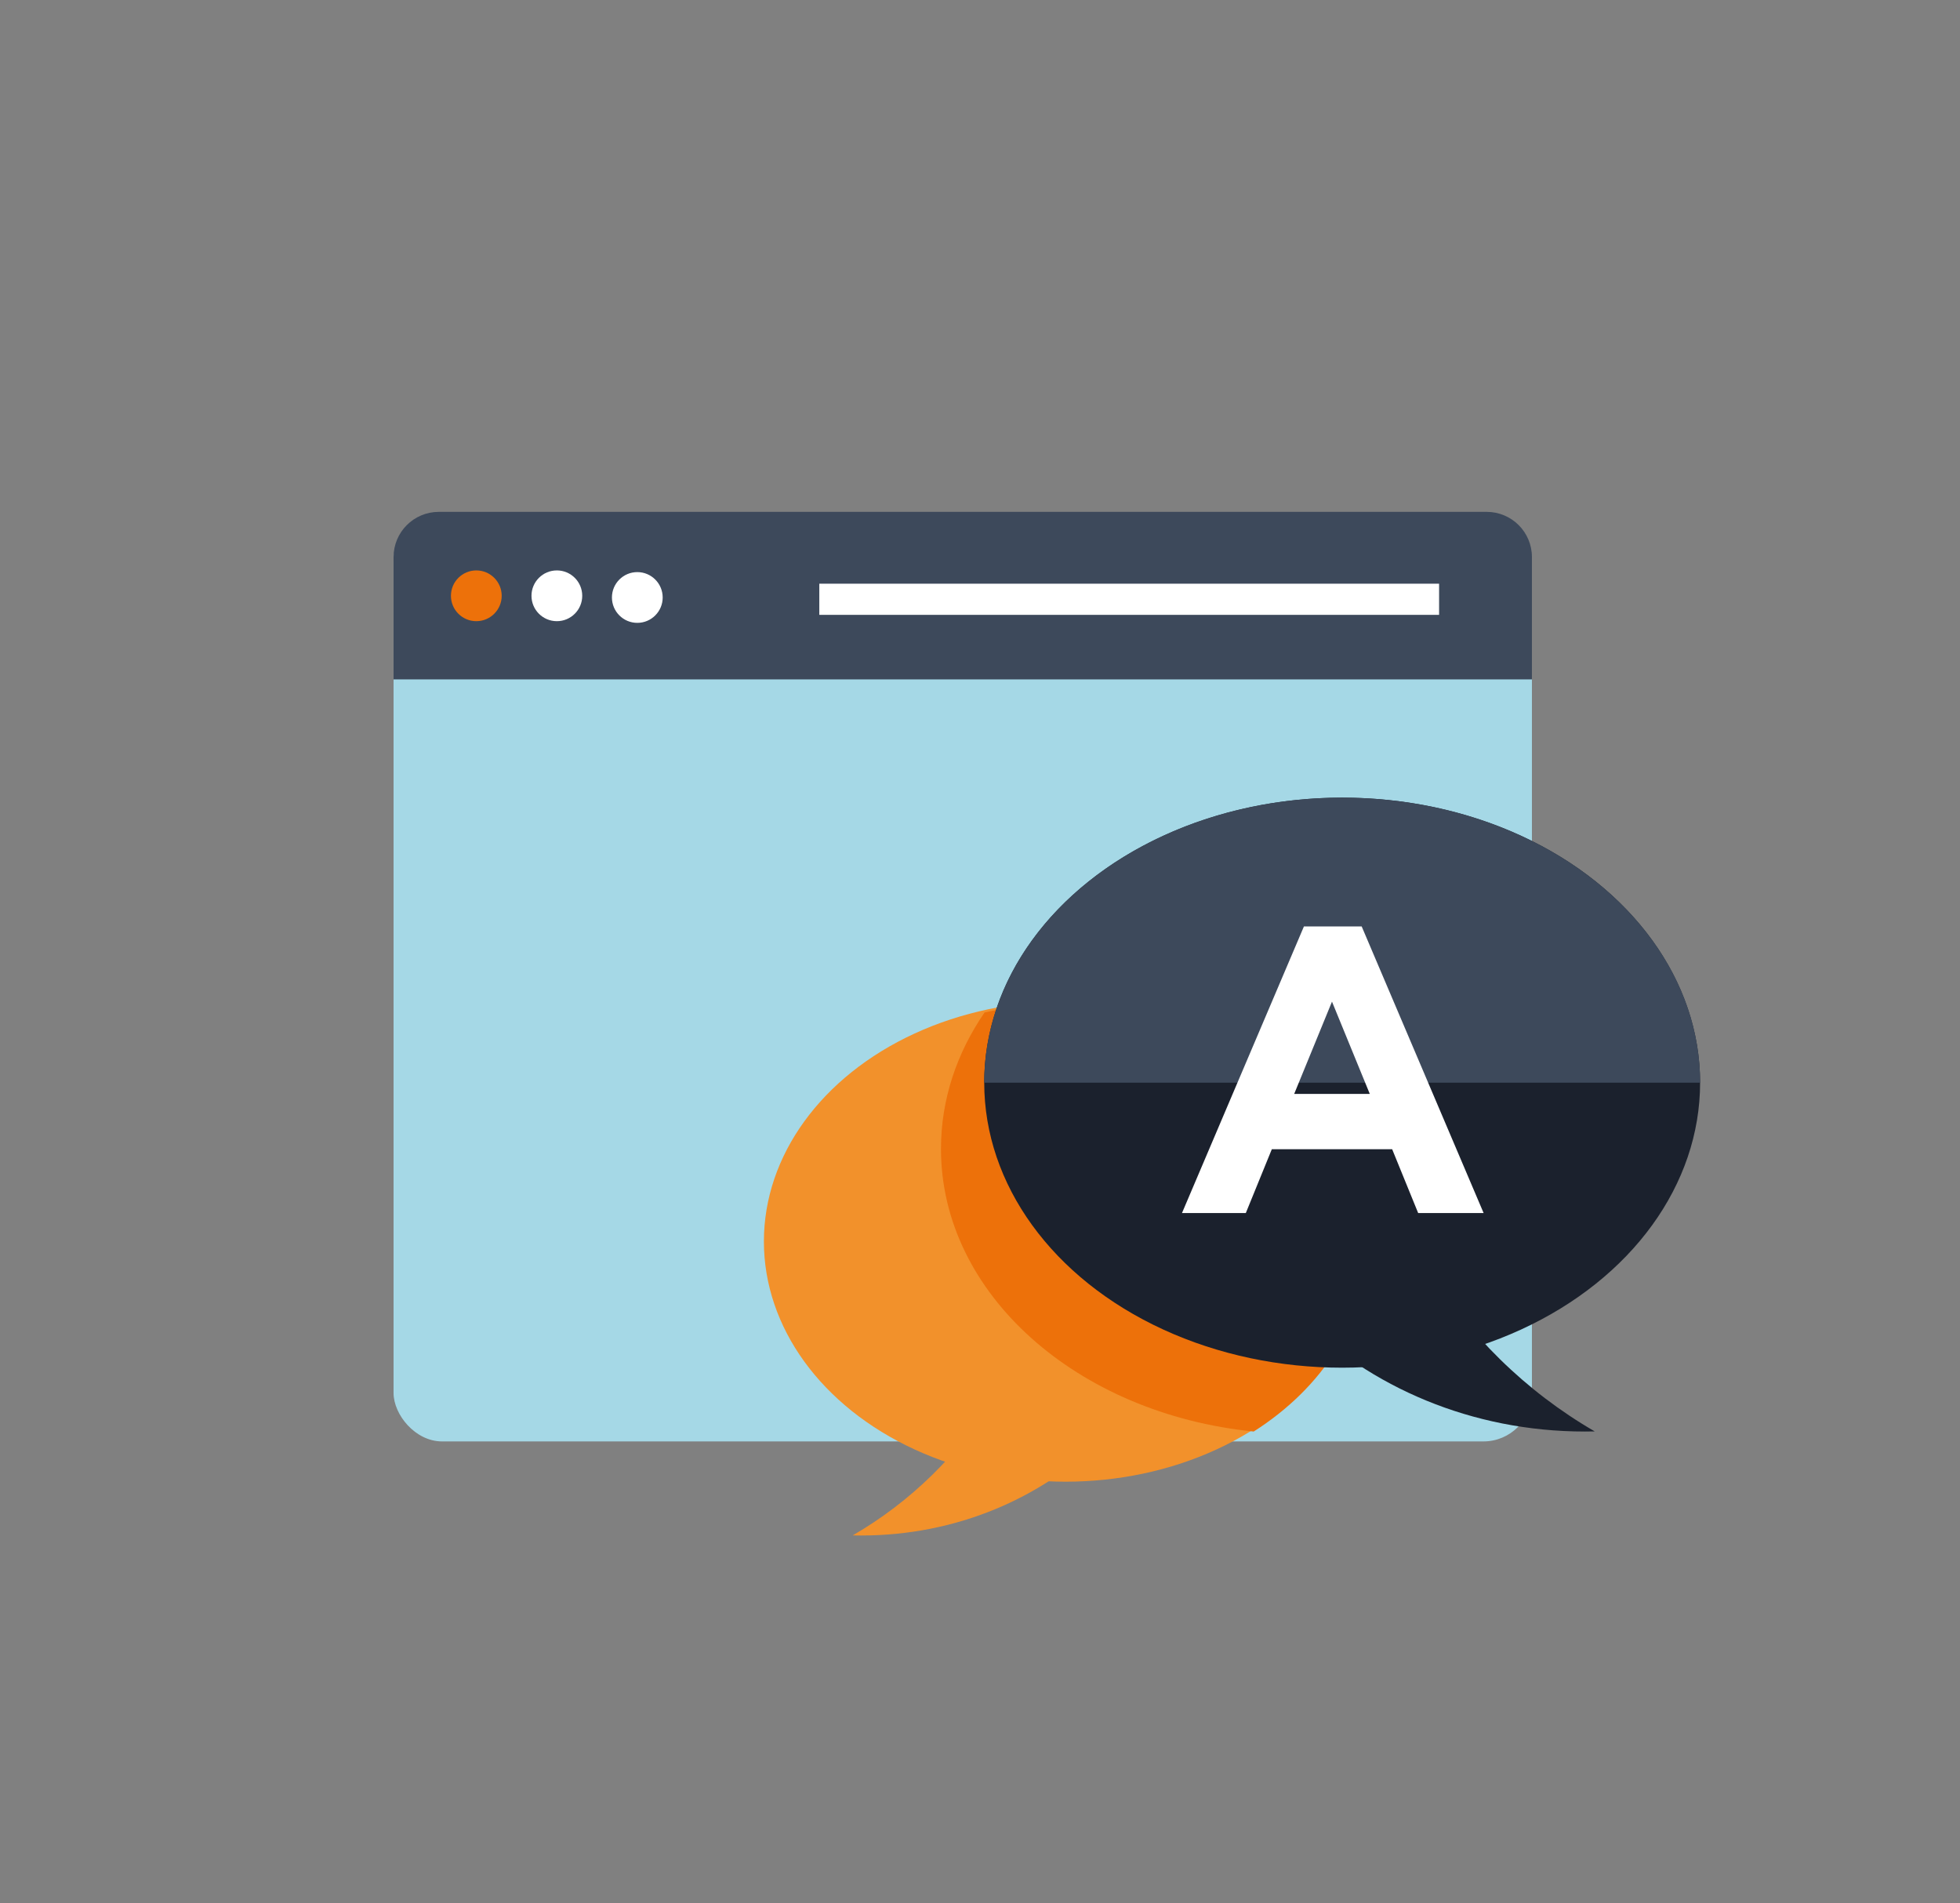 <?xml version="1.0" encoding="UTF-8"?>
<svg id="Calque_1" xmlns="http://www.w3.org/2000/svg" version="1.1" viewBox="0 0 380.167 369.141">
  <rect x="0" y="0" width="380.167" height="369.141" fill="#808080" stroke="none"/>
  <!-- Generator: Adobe Illustrator 29.1.0, SVG Export Plug-In . SVG Version: 2.1.0 Build 142)  -->
  <g>
    <rect x="76.335" y="99.529" width="220.803" height="180.019" rx="9.406" ry="9.406" fill="#a5d8e6"/>
    <path d="M288.366,99.271H85.107c-4.845,0-8.772,3.927-8.772,8.772v23.713h220.803v-23.713c0-4.845-3.927-8.772-8.772-8.772Z" fill="#3d495b"/>
    <rect x="158.915" y="113.201" width="120.213" height="6.042" fill="#fff"/>
    <circle cx="92.387" cy="115.549" r="4.922" fill="#ed710a"/>
    <circle cx="108.01" cy="115.549" r="4.922" fill="#fff"/>
    <circle cx="123.614" cy="115.875" r="4.922" fill="#fff"/>
  </g>
  <g>
    <ellipse cx="206.68" cy="240.772" rx="58.512" ry="46.586" fill="#f2912b"/>
    <path d="M192.924,270.777c6.525,3.413,13.502,6.175,20.826,8.196-11.616,11.571-28.251,18.821-46.731,18.821-.543,0-1.085-.007-1.625-.019,11.291-6.541,20.771-15.853,27.531-26.998Z" fill="#f2912b"/>
  </g>
  <path d="M276.653,245.573c-7.743,4.049-16.02,7.327-24.71,9.724,13.783,13.73,33.521,22.332,55.449,22.332.645,0,1.287-.008,1.928-.022-13.397-7.761-24.646-18.81-32.667-32.034Z" fill="#1b212d"/>
  <path d="M206.68,194.641c-5.444,0-10.707.605-15.708,1.712-5.39,7.858-8.457,16.871-8.457,26.456,0,28.161,26.457,51.387,60.657,54.822,13.416-8.536,22.021-21.666,22.021-36.403,0-25.729-26.197-46.586-58.512-46.586Z" fill="#ed710a"/>
  <ellipse cx="260.33" cy="209.972" rx="69.427" ry="55.277" fill="#1b212d"/>
  <path d="M260.33,154.695c-38.344,0-69.427,24.748-69.427,55.277h138.855c0-30.528-31.084-55.277-69.427-55.277Z" fill="#3d495b"/>
  <path d="M275.072,235.257l-5.046-12.38h-23.339l-5.046,12.38h-12.38l23.655-55.589h11.197l23.655,55.589h-12.695ZM258.356,194.255l-7.333,17.9h14.666l-7.333-17.9Z" fill="#fff"/>
</svg>